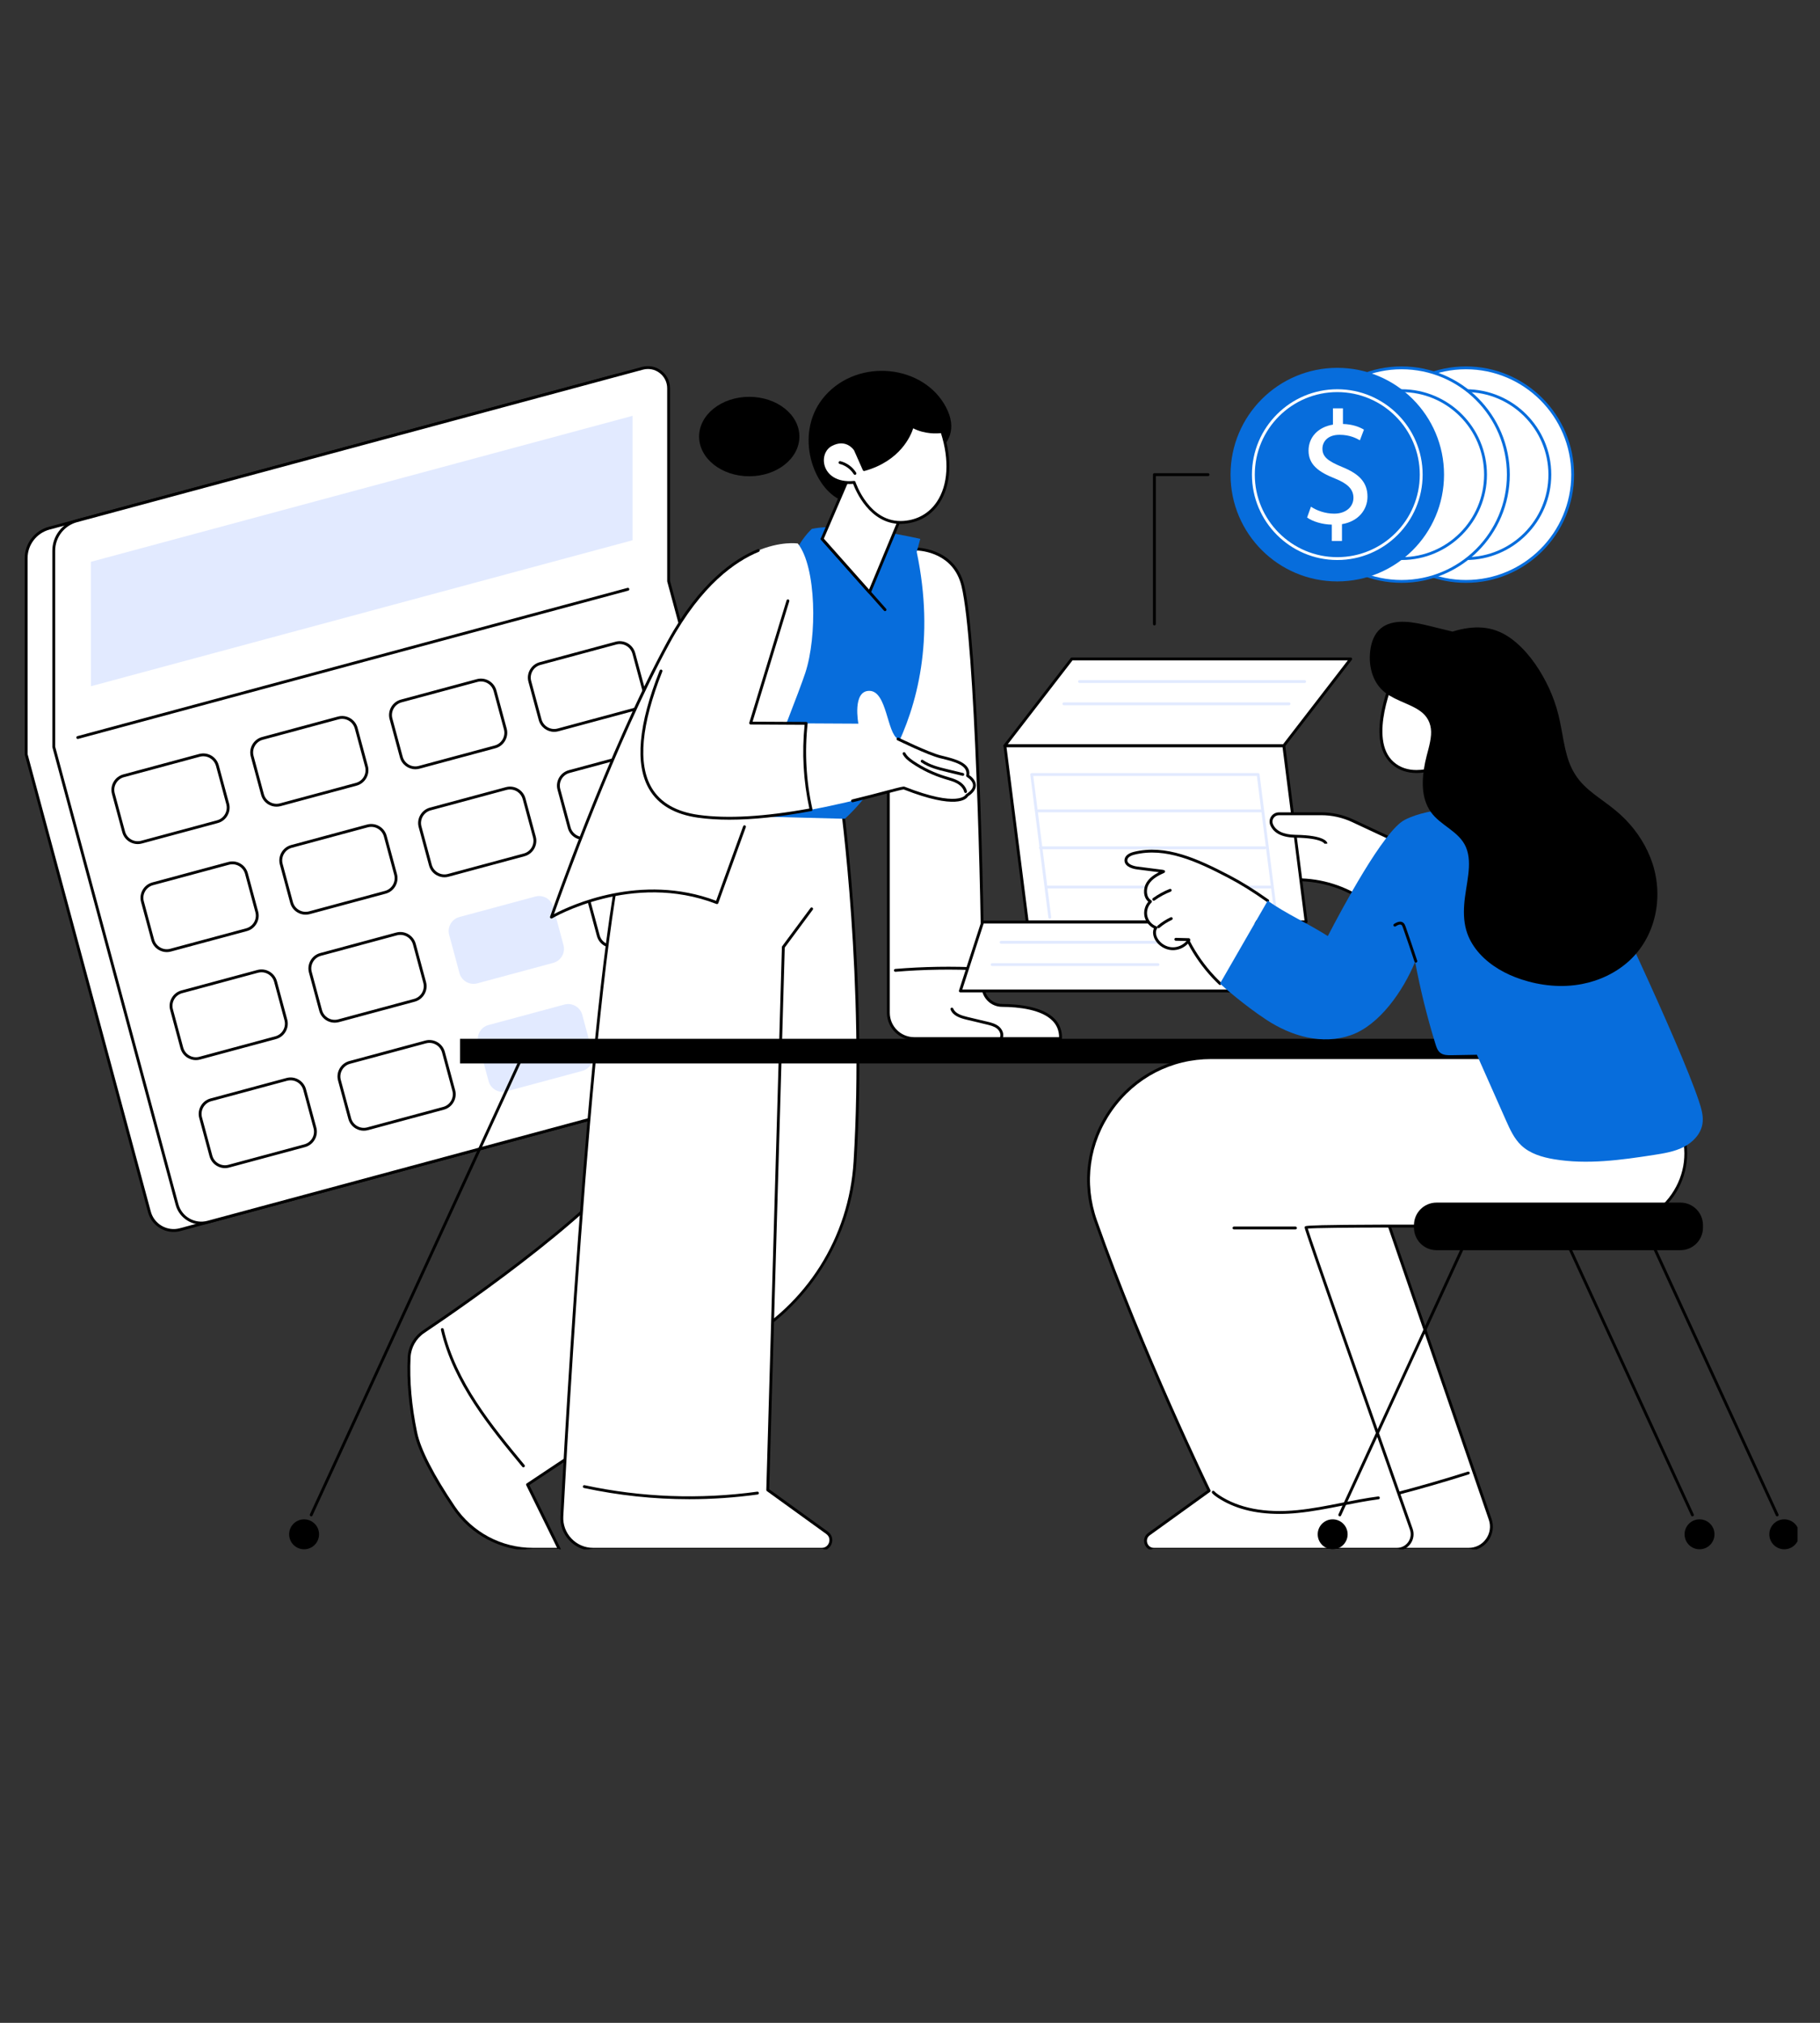 <svg xmlns="http://www.w3.org/2000/svg" xmlns:xlink="http://www.w3.org/1999/xlink" width="450" viewBox="0 0 337.5 375" height="500" preserveAspectRatio="xMidYMid meet"><rect x="0" y="0" width="337.5" height="375" fill="#333333" stroke="none"/><defs><clipPath id="9bcb10cf5d"><path d="M 4.578 69 L 142 69 L 142 229 L 4.578 229 Z M 4.578 69 " clip-rule="nonzero"></path></clipPath><clipPath id="36547fe5a4"><path d="M 4.578 69 L 143 69 L 143 229 L 4.578 229 Z M 4.578 69 " clip-rule="nonzero"></path></clipPath><clipPath id="c1627dc4d4"><path d="M 75 146 L 160 146 L 160 287.227 L 75 287.227 Z M 75 146 " clip-rule="nonzero"></path></clipPath><clipPath id="b1da4feb29"><path d="M 104 149 L 155 149 L 155 287.227 L 104 287.227 Z M 104 149 " clip-rule="nonzero"></path></clipPath><clipPath id="59c9dfc785"><path d="M 103 149 L 155 149 L 155 287.227 L 103 287.227 Z M 103 149 " clip-rule="nonzero"></path></clipPath><clipPath id="d199667573"><path d="M 312 281 L 318 281 L 318 287.227 L 312 287.227 Z M 312 281 " clip-rule="nonzero"></path></clipPath><clipPath id="76b012417f"><path d="M 53 281 L 60 281 L 60 287.227 L 53 287.227 Z M 53 281 " clip-rule="nonzero"></path></clipPath><clipPath id="4e010355a0"><path d="M 224 218 L 277 218 L 277 287.227 L 224 287.227 Z M 224 218 " clip-rule="nonzero"></path></clipPath><clipPath id="907cc8ffee"><path d="M 223 218 L 277 218 L 277 287.227 L 223 287.227 Z M 223 218 " clip-rule="nonzero"></path></clipPath><clipPath id="36eeae2162"><path d="M 201 196 L 313 196 L 313 287.227 L 201 287.227 Z M 201 196 " clip-rule="nonzero"></path></clipPath><clipPath id="9ca6d8ff27"><path d="M 201 195 L 313 195 L 313 287.227 L 201 287.227 Z M 201 195 " clip-rule="nonzero"></path></clipPath><clipPath id="7b833f634d"><path d="M 244 281 L 250 281 L 250 287.227 L 244 287.227 Z M 244 281 " clip-rule="nonzero"></path></clipPath><clipPath id="23dce0fbf5"><path d="M 328 281 L 333.34 281 L 333.34 287.227 L 328 287.227 Z M 328 281 " clip-rule="nonzero"></path></clipPath></defs><g clip-path="url(#9bcb10cf5d)"><path fill="#ffffff" d="M 138.434 199.66 L 33.418 227.953 C 30.934 228.621 28.375 227.148 27.703 224.664 L 4.855 139.836 L 4.848 103.48 C 4.848 100.879 6.594 98.602 9.105 97.922 L 114.031 69.652 C 116.469 68.996 118.867 70.832 118.867 73.359 L 118.875 109.117 L 141.723 193.945 C 142.395 196.43 140.922 198.988 138.434 199.66 " fill-opacity="1" fill-rule="nonzero"></path></g><g clip-path="url(#36547fe5a4)"><path fill="#000000" d="M 5.117 139.801 L 27.961 224.594 C 28.266 225.727 28.996 226.676 30.012 227.262 C 31.031 227.848 32.215 228.004 33.352 227.695 L 138.367 199.402 C 140.707 198.773 142.102 196.355 141.469 194.012 L 118.617 109.188 C 118.613 109.164 118.609 109.141 118.609 109.117 L 118.605 73.359 C 118.605 72.238 118.094 71.203 117.203 70.523 C 116.312 69.84 115.184 69.617 114.102 69.91 L 9.176 98.18 C 6.785 98.824 5.113 101.004 5.113 103.48 Z M 32.199 228.379 C 31.348 228.379 30.508 228.156 29.75 227.719 C 28.609 227.062 27.793 226.004 27.449 224.73 L 4.598 139.906 C 4.594 139.883 4.59 139.859 4.59 139.836 L 4.586 103.48 C 4.586 100.766 6.414 98.375 9.035 97.668 L 113.965 69.398 C 115.207 69.066 116.504 69.32 117.523 70.105 C 118.547 70.887 119.133 72.074 119.133 73.359 L 119.137 109.082 L 141.977 193.875 C 142.684 196.5 141.125 199.207 138.504 199.914 L 33.488 228.207 C 33.062 228.32 32.629 228.379 32.199 228.379 " fill-opacity="1" fill-rule="nonzero"></path></g><path fill="#ffffff" d="M 143.551 198.281 L 38.535 226.574 C 36.051 227.242 33.492 225.77 32.82 223.285 L 9.973 138.457 L 9.965 102.102 C 9.965 99.5 11.711 97.223 14.223 96.547 L 119.148 68.277 C 121.586 67.621 123.984 69.457 123.984 71.98 L 123.992 107.738 L 146.84 192.562 C 147.512 195.051 146.039 197.609 143.551 198.281 " fill-opacity="1" fill-rule="nonzero"></path><path fill="#000000" d="M 10.234 138.422 L 33.078 223.215 C 33.383 224.352 34.109 225.297 35.129 225.883 C 36.148 226.469 37.332 226.625 38.469 226.32 L 143.484 198.023 L 143.551 198.281 L 143.484 198.023 C 145.824 197.395 147.215 194.977 146.586 192.633 L 123.734 107.809 C 123.73 107.785 123.727 107.762 123.727 107.738 L 123.723 71.98 C 123.723 70.859 123.211 69.828 122.32 69.145 C 121.43 68.461 120.301 68.238 119.219 68.531 L 14.293 96.801 C 11.898 97.445 10.23 99.625 10.23 102.102 Z M 37.316 227 C 36.465 227 35.625 226.777 34.867 226.34 C 33.727 225.684 32.906 224.625 32.566 223.352 L 9.715 138.527 C 9.711 138.504 9.707 138.48 9.707 138.457 L 9.703 102.102 C 9.703 99.387 11.531 96.996 14.152 96.289 L 119.082 68.02 C 120.324 67.688 121.621 67.941 122.641 68.727 C 123.664 69.508 124.25 70.695 124.25 71.98 L 124.254 107.703 L 147.094 192.496 C 147.801 195.121 146.242 197.828 143.621 198.535 L 38.605 226.828 C 38.18 226.945 37.746 227 37.316 227 " fill-opacity="1" fill-rule="nonzero"></path><path fill="#e2eaff" d="M 16.852 104.152 L 16.855 127.219 L 117.293 100.156 L 117.293 77.09 L 16.852 104.152 " fill-opacity="1" fill-rule="nonzero"></path><path fill="#000000" d="M 14.422 136.988 C 14.305 136.988 14.195 136.91 14.164 136.793 C 14.129 136.652 14.211 136.508 14.352 136.469 L 116.367 108.984 C 116.508 108.945 116.656 109.027 116.691 109.168 C 116.73 109.309 116.648 109.453 116.508 109.492 L 14.488 136.98 C 14.465 136.984 14.441 136.988 14.422 136.988 " fill-opacity="1" fill-rule="nonzero"></path><path fill="#000000" d="M 37.703 140.199 C 37.492 140.199 37.281 140.227 37.07 140.281 L 22.996 144.074 C 22.367 144.242 21.844 144.648 21.52 145.211 C 21.191 145.777 21.109 146.434 21.277 147.062 L 23.184 154.145 C 23.355 154.773 23.758 155.301 24.324 155.625 C 24.887 155.949 25.543 156.035 26.172 155.867 L 40.246 152.074 C 41.543 151.723 42.312 150.383 41.965 149.086 L 40.055 142.004 C 39.762 140.918 38.777 140.199 37.703 140.199 Z M 25.535 156.48 C 25.02 156.48 24.516 156.344 24.059 156.082 C 23.371 155.688 22.879 155.047 22.676 154.281 L 20.766 147.199 C 20.559 146.434 20.664 145.633 21.059 144.949 C 21.453 144.262 22.094 143.77 22.859 143.562 L 36.93 139.773 C 38.512 139.348 40.141 140.285 40.566 141.863 L 42.477 148.949 C 42.898 150.527 41.961 152.16 40.383 152.582 L 26.309 156.375 C 26.055 156.445 25.793 156.48 25.535 156.48 " fill-opacity="1" fill-rule="nonzero"></path><path fill="#000000" d="M 63.445 133.262 C 63.234 133.262 63.023 133.289 62.812 133.348 L 48.738 137.141 C 47.441 137.488 46.672 138.828 47.02 140.125 L 48.93 147.211 C 49.098 147.84 49.5 148.363 50.066 148.688 C 50.629 149.012 51.285 149.098 51.914 148.93 L 65.988 145.137 C 67.285 144.789 68.055 143.449 67.707 142.152 L 65.797 135.066 C 65.504 133.98 64.52 133.262 63.445 133.262 Z M 51.277 149.543 C 50.762 149.543 50.258 149.41 49.801 149.148 C 49.113 148.75 48.625 148.113 48.418 147.348 L 46.508 140.262 C 46.082 138.684 47.023 137.055 48.602 136.629 L 62.672 132.836 C 64.254 132.41 65.883 133.352 66.309 134.93 L 68.219 142.012 C 68.641 143.594 67.703 145.223 66.125 145.648 L 52.051 149.441 C 51.797 149.508 51.535 149.543 51.277 149.543 " fill-opacity="1" fill-rule="nonzero"></path><path fill="#000000" d="M 91.801 138.457 Z M 89.188 126.328 C 88.977 126.328 88.766 126.355 88.555 126.414 L 74.48 130.203 C 73.184 130.555 72.414 131.891 72.762 133.191 L 74.672 140.273 C 75.02 141.574 76.359 142.344 77.656 141.992 L 91.73 138.203 C 93.027 137.852 93.797 136.512 93.449 135.215 L 91.539 128.129 C 91.246 127.043 90.262 126.328 89.188 126.328 Z M 77.023 142.605 C 75.715 142.605 74.516 141.734 74.16 140.41 L 72.25 133.328 C 71.824 131.75 72.766 130.117 74.344 129.691 L 88.418 125.902 C 89.996 125.477 91.625 126.414 92.051 127.992 L 93.961 135.078 C 94.383 136.656 93.445 138.289 91.867 138.715 L 77.793 142.504 C 77.539 142.574 77.277 142.605 77.023 142.605 " fill-opacity="1" fill-rule="nonzero"></path><path fill="#000000" d="M 114.93 119.391 C 114.719 119.391 114.508 119.418 114.297 119.477 L 100.223 123.266 C 98.926 123.617 98.152 124.957 98.504 126.254 L 100.414 133.34 C 100.762 134.637 102.102 135.41 103.402 135.059 L 117.473 131.266 C 118.77 130.918 119.543 129.578 119.191 128.281 L 117.281 121.195 C 116.988 120.109 116.004 119.391 114.93 119.391 Z M 102.766 135.672 C 101.457 135.672 100.258 134.801 99.902 133.477 L 97.992 126.391 C 97.566 124.812 98.508 123.184 100.086 122.758 L 114.156 118.965 C 115.738 118.539 117.367 119.477 117.793 121.059 L 119.703 128.141 C 120.125 129.723 119.188 131.352 117.609 131.777 L 103.535 135.57 C 103.281 135.637 103.02 135.672 102.766 135.672 " fill-opacity="1" fill-rule="nonzero"></path><path fill="#000000" d="M 45.707 172.352 L 45.711 172.352 Z M 43.102 160.223 C 42.887 160.223 42.672 160.25 42.461 160.309 L 28.391 164.098 C 27.762 164.266 27.238 164.672 26.91 165.234 C 26.586 165.801 26.5 166.457 26.672 167.086 L 28.578 174.168 C 28.75 174.797 29.152 175.324 29.719 175.648 C 30.281 175.973 30.938 176.059 31.566 175.887 L 45.641 172.098 C 46.266 171.926 46.793 171.523 47.117 170.961 C 47.441 170.395 47.527 169.738 47.359 169.109 L 45.449 162.023 C 45.281 161.395 44.875 160.871 44.312 160.547 C 43.938 160.332 43.52 160.223 43.102 160.223 Z M 30.926 176.504 C 30.414 176.504 29.91 176.367 29.453 176.105 C 28.766 175.711 28.273 175.07 28.07 174.309 L 26.16 167.223 C 25.953 166.457 26.059 165.656 26.453 164.973 C 26.848 164.285 27.488 163.793 28.254 163.586 L 42.324 159.797 C 43.09 159.59 43.891 159.691 44.574 160.09 C 45.262 160.484 45.754 161.121 45.961 161.887 L 47.867 168.973 C 48.074 169.738 47.973 170.535 47.574 171.223 C 47.18 171.91 46.543 172.402 45.777 172.609 L 31.703 176.398 C 31.445 176.469 31.188 176.504 30.926 176.504 " fill-opacity="1" fill-rule="nonzero"></path><path fill="#000000" d="M 68.844 153.285 C 68.629 153.285 68.414 153.312 68.203 153.371 L 54.133 157.16 C 53.504 157.332 52.98 157.734 52.656 158.301 C 52.328 158.863 52.242 159.52 52.414 160.148 L 54.32 167.234 C 54.492 167.863 54.895 168.387 55.461 168.711 C 56.023 169.035 56.68 169.121 57.309 168.953 L 71.383 165.16 C 72.68 164.812 73.449 163.473 73.102 162.176 L 71.191 155.09 C 71.023 154.461 70.617 153.938 70.055 153.613 C 69.68 153.395 69.266 153.285 68.844 153.285 Z M 56.672 169.566 C 56.156 169.566 55.652 169.434 55.195 169.168 C 54.508 168.773 54.016 168.137 53.812 167.371 L 51.902 160.285 C 51.695 159.523 51.801 158.723 52.195 158.035 C 52.59 157.348 53.23 156.859 53.996 156.652 L 68.066 152.859 C 68.832 152.652 69.633 152.758 70.316 153.152 C 71.004 153.547 71.496 154.188 71.703 154.953 L 73.613 162.035 C 74.035 163.617 73.098 165.246 71.52 165.672 L 57.445 169.465 C 57.191 169.531 56.93 169.566 56.672 169.566 " fill-opacity="1" fill-rule="nonzero"></path><path fill="#000000" d="M 94.582 146.352 C 94.371 146.352 94.16 146.379 93.945 146.434 L 79.875 150.227 C 79.246 150.395 78.723 150.801 78.395 151.363 C 78.07 151.93 77.984 152.586 78.156 153.215 L 80.062 160.297 C 80.234 160.926 80.637 161.453 81.203 161.777 C 81.766 162.102 82.422 162.188 83.051 162.02 L 97.121 158.227 C 98.422 157.879 99.191 156.535 98.844 155.238 L 96.934 148.156 C 96.641 147.07 95.656 146.352 94.582 146.352 Z M 82.41 162.633 C 81.898 162.633 81.395 162.496 80.938 162.234 C 80.25 161.84 79.758 161.199 79.555 160.434 L 77.645 153.352 C 77.438 152.586 77.543 151.785 77.938 151.102 C 78.332 150.414 78.973 149.922 79.738 149.715 L 93.809 145.926 C 95.387 145.5 97.02 146.438 97.445 148.016 L 99.355 155.102 C 99.777 156.68 98.84 158.312 97.262 158.734 L 83.188 162.527 C 82.934 162.598 82.672 162.633 82.41 162.633 " fill-opacity="1" fill-rule="nonzero"></path><path fill="#000000" d="M 120.324 139.414 C 120.113 139.414 119.902 139.441 119.688 139.5 L 105.617 143.293 C 104.32 143.641 103.547 144.98 103.898 146.277 L 105.805 153.363 C 105.977 153.992 106.379 154.516 106.945 154.84 C 107.508 155.168 108.164 155.25 108.793 155.082 L 122.867 151.289 C 124.164 150.941 124.934 149.602 124.586 148.305 L 122.676 141.219 C 122.383 140.133 121.398 139.414 120.324 139.414 Z M 108.156 155.695 C 107.641 155.695 107.137 155.562 106.68 155.301 C 105.992 154.902 105.5 154.266 105.297 153.5 L 103.387 146.414 C 102.961 144.836 103.902 143.207 105.48 142.781 L 119.551 138.988 C 121.133 138.562 122.762 139.504 123.188 141.082 L 125.098 148.164 C 125.52 149.746 124.582 151.375 123.004 151.801 L 108.93 155.594 C 108.676 155.66 108.414 155.695 108.156 155.695 " fill-opacity="1" fill-rule="nonzero"></path><path fill="#000000" d="M 51.102 192.375 L 51.105 192.375 Z M 48.496 180.246 C 48.281 180.246 48.066 180.273 47.855 180.328 L 33.785 184.121 C 33.156 184.289 32.629 184.695 32.305 185.258 C 31.98 185.824 31.895 186.48 32.066 187.109 L 33.973 194.191 C 34.145 194.82 34.547 195.348 35.109 195.672 C 35.676 195.996 36.332 196.082 36.961 195.914 L 51.031 192.121 C 51.66 191.953 52.188 191.547 52.512 190.984 C 52.836 190.418 52.922 189.762 52.75 189.133 L 50.844 182.051 C 50.676 181.422 50.27 180.895 49.707 180.57 C 49.332 180.355 48.914 180.246 48.496 180.246 Z M 36.32 196.527 C 35.809 196.527 35.305 196.391 34.848 196.129 C 34.16 195.734 33.668 195.094 33.461 194.328 L 31.555 187.246 C 31.348 186.48 31.453 185.68 31.848 184.996 C 32.242 184.309 32.883 183.816 33.648 183.609 L 47.719 179.82 C 48.484 179.613 49.285 179.719 49.969 180.113 C 50.656 180.508 51.148 181.148 51.355 181.91 L 53.262 188.996 C 53.469 189.762 53.363 190.559 52.969 191.246 C 52.574 191.934 51.934 192.426 51.172 192.629 L 37.098 196.422 C 36.84 196.492 36.582 196.527 36.32 196.527 " fill-opacity="1" fill-rule="nonzero"></path><path fill="#000000" d="M 74.238 173.309 C 74.023 173.309 73.809 173.336 73.598 173.395 L 59.527 177.188 C 58.898 177.355 58.371 177.758 58.047 178.324 C 57.723 178.887 57.637 179.543 57.809 180.172 L 59.715 187.258 C 59.887 187.887 60.289 188.41 60.852 188.734 C 61.418 189.059 62.074 189.145 62.703 188.977 L 76.777 185.184 C 77.402 185.016 77.93 184.609 78.254 184.047 C 78.578 183.484 78.664 182.828 78.496 182.199 L 76.586 175.113 C 76.418 174.484 76.012 173.961 75.449 173.633 C 75.074 173.418 74.656 173.309 74.238 173.309 Z M 62.062 189.59 C 61.551 189.59 61.047 189.457 60.59 189.195 C 59.902 188.801 59.41 188.16 59.203 187.395 L 57.297 180.309 C 57.09 179.543 57.195 178.746 57.59 178.059 C 57.984 177.371 58.625 176.879 59.391 176.676 L 73.461 172.883 C 74.227 172.676 75.027 172.781 75.711 173.176 C 76.398 173.574 76.891 174.211 77.098 174.977 L 79.004 182.059 C 79.211 182.824 79.105 183.625 78.711 184.312 C 78.316 184.996 77.676 185.488 76.914 185.695 L 62.84 189.488 C 62.582 189.555 62.324 189.59 62.062 189.59 " fill-opacity="1" fill-rule="nonzero"></path><path fill="#e2eaff" d="M 102.586 178.504 L 88.512 182.297 C 87.074 182.684 85.59 181.832 85.203 180.391 L 83.293 173.305 C 82.906 171.863 83.758 170.383 85.199 169.996 L 99.273 166.203 C 100.715 165.816 102.195 166.668 102.582 168.109 L 104.492 175.195 C 104.879 176.633 104.027 178.117 102.586 178.504 " fill-opacity="1" fill-rule="nonzero"></path><path fill="#000000" d="M 125.723 159.438 C 125.508 159.438 125.293 159.465 125.082 159.523 L 111.012 163.312 C 110.383 163.484 109.855 163.887 109.531 164.453 C 109.207 165.016 109.121 165.672 109.293 166.301 L 111.199 173.387 C 111.371 174.016 111.773 174.539 112.336 174.863 C 112.902 175.188 113.559 175.273 114.188 175.105 L 128.262 171.312 C 129.559 170.965 130.328 169.625 129.98 168.324 L 128.07 161.242 C 127.902 160.613 127.496 160.09 126.934 159.766 C 126.559 159.547 126.141 159.438 125.723 159.438 Z M 113.547 175.719 C 113.035 175.719 112.531 175.586 112.074 175.32 C 111.387 174.926 110.895 174.289 110.691 173.523 L 108.781 166.438 C 108.574 165.676 108.68 164.875 109.074 164.188 C 109.469 163.504 110.109 163.012 110.875 162.805 L 124.945 159.012 C 125.711 158.809 126.512 158.91 127.195 159.305 C 127.883 159.699 128.375 160.34 128.582 161.105 L 130.488 168.188 C 130.914 169.77 129.977 171.398 128.398 171.824 L 114.324 175.617 C 114.066 175.684 113.809 175.719 113.547 175.719 " fill-opacity="1" fill-rule="nonzero"></path><path fill="#000000" d="M 56.496 212.398 L 56.5 212.398 Z M 53.887 200.27 C 53.676 200.27 53.461 200.297 53.25 200.352 L 39.176 204.145 C 37.879 204.492 37.109 205.836 37.457 207.133 L 39.367 214.215 C 39.535 214.844 39.941 215.371 40.504 215.695 C 41.07 216.02 41.727 216.105 42.355 215.934 L 56.426 212.145 C 57.055 211.973 57.582 211.57 57.906 211.008 C 58.23 210.441 58.316 209.785 58.145 209.156 L 56.238 202.07 C 56.066 201.441 55.664 200.918 55.102 200.594 C 54.727 200.379 54.309 200.27 53.887 200.27 Z M 41.715 216.551 C 41.203 216.551 40.695 216.414 40.242 216.152 C 39.555 215.758 39.062 215.117 38.855 214.355 L 36.949 207.27 C 36.523 205.691 37.461 204.059 39.039 203.633 L 53.113 199.844 C 53.879 199.637 54.676 199.742 55.363 200.137 C 56.051 200.531 56.543 201.168 56.746 201.934 L 58.656 209.02 C 58.863 209.785 58.758 210.582 58.363 211.27 C 57.969 211.957 57.328 212.449 56.562 212.656 L 42.492 216.445 C 42.234 216.516 41.973 216.551 41.715 216.551 " fill-opacity="1" fill-rule="nonzero"></path><path fill="#000000" d="M 79.629 193.332 C 79.418 193.332 79.203 193.359 78.992 193.418 L 64.922 197.207 C 64.293 197.379 63.766 197.781 63.441 198.348 C 63.117 198.91 63.031 199.566 63.199 200.195 L 65.109 207.281 C 65.277 207.91 65.684 208.434 66.246 208.758 C 66.812 209.082 67.469 209.168 68.098 209 L 82.168 205.207 C 82.797 205.039 83.324 204.637 83.648 204.07 C 83.973 203.508 84.059 202.848 83.887 202.223 L 81.98 195.137 C 81.812 194.508 81.406 193.984 80.844 193.66 C 80.469 193.441 80.051 193.332 79.629 193.332 Z M 67.457 209.613 C 66.945 209.613 66.441 209.48 65.984 209.219 C 65.297 208.82 64.805 208.184 64.598 207.418 L 62.691 200.332 C 62.484 199.57 62.59 198.77 62.984 198.082 C 63.379 197.395 64.02 196.906 64.781 196.699 L 78.855 192.906 C 79.621 192.703 80.418 192.805 81.105 193.199 C 81.793 193.594 82.285 194.234 82.492 195 L 84.398 202.086 C 84.605 202.848 84.5 203.648 84.105 204.336 C 83.711 205.023 83.07 205.512 82.305 205.719 L 68.234 209.512 C 67.977 209.578 67.715 209.613 67.457 209.613 " fill-opacity="1" fill-rule="nonzero"></path><path fill="#e2eaff" d="M 107.98 198.527 L 93.906 202.32 C 92.469 202.707 90.984 201.855 90.598 200.414 L 88.688 193.328 C 88.301 191.891 89.152 190.406 90.594 190.02 L 104.668 186.227 C 106.109 185.84 107.59 186.691 107.977 188.133 L 109.887 195.215 C 110.273 196.656 109.422 198.141 107.98 198.527 " fill-opacity="1" fill-rule="nonzero"></path><path fill="#000000" d="M 131.113 179.461 C 130.902 179.461 130.688 179.488 130.477 179.547 L 116.402 183.34 C 115.777 183.508 115.25 183.91 114.926 184.477 C 114.602 185.039 114.516 185.695 114.688 186.324 L 116.594 193.41 C 116.762 194.039 117.168 194.562 117.73 194.887 C 118.297 195.211 118.953 195.297 119.582 195.129 L 133.652 191.336 C 134.281 191.168 134.809 190.762 135.133 190.199 C 135.457 189.637 135.543 188.98 135.371 188.352 L 133.465 181.266 C 133.297 180.637 132.891 180.113 132.328 179.789 C 131.953 179.57 131.535 179.461 131.113 179.461 Z M 118.941 195.742 C 118.43 195.742 117.922 195.609 117.469 195.348 C 116.781 194.953 116.289 194.312 116.086 193.547 L 114.176 186.461 C 113.969 185.699 114.074 184.898 114.469 184.211 C 114.863 183.523 115.504 183.031 116.266 182.828 L 130.34 179.035 C 131.105 178.828 131.906 178.934 132.59 179.328 C 133.277 179.723 133.77 180.363 133.977 181.129 L 135.883 188.211 C 136.09 188.977 135.984 189.777 135.59 190.465 C 135.195 191.148 134.555 191.641 133.789 191.848 L 119.719 195.641 C 119.461 195.707 119.203 195.742 118.941 195.742 " fill-opacity="1" fill-rule="nonzero"></path><g clip-path="url(#c1627dc4d4)"><path fill="#ffffff" d="M 155.777 146.477 C 155.777 146.477 160.699 180.199 158.551 215.363 C 157.691 229.426 149.723 242.082 137.391 248.898 L 97.824 275.219 L 103.727 287.211 L 98.82 287.211 C 92.945 287.211 87.441 284.297 84.152 279.422 C 81.141 274.957 77.895 269.48 77.094 265.602 C 76.176 261.18 75.637 256.41 75.867 251.629 C 75.961 249.711 76.961 247.953 78.555 246.883 C 86.746 241.383 113.285 223 119.703 211.512 C 127.32 197.879 129.289 151.078 129.289 151.078 L 155.777 146.477 " fill-opacity="1" fill-rule="nonzero"></path><path fill="#000000" d="M 129.543 151.301 C 129.383 154.754 127.23 198.582 119.934 211.641 C 113.48 223.188 86.742 241.703 78.699 247.102 C 77.18 248.121 76.219 249.82 76.133 251.641 C 75.922 255.953 76.332 260.633 77.352 265.547 C 78 268.68 80.426 273.426 84.371 279.273 C 87.613 284.078 93.012 286.945 98.82 286.945 L 103.301 286.945 L 97.586 275.336 C 97.527 275.215 97.566 275.074 97.68 275 L 137.246 248.68 C 149.57 241.863 157.43 229.41 158.289 215.348 C 160.309 182.254 156.008 150.047 155.555 146.781 Z M 103.727 287.473 L 98.82 287.473 C 92.836 287.473 87.273 284.52 83.934 279.57 C 79.895 273.582 77.504 268.898 76.832 265.656 C 75.805 260.695 75.395 255.973 75.602 251.617 C 75.699 249.629 76.746 247.777 78.406 246.66 C 86.422 241.281 113.078 222.828 119.473 211.383 C 126.973 197.961 129.004 151.531 129.023 151.066 C 129.027 150.941 129.121 150.836 129.242 150.816 L 155.734 146.215 C 155.805 146.203 155.875 146.219 155.934 146.262 C 155.992 146.305 156.027 146.367 156.039 146.438 C 156.09 146.773 160.941 180.59 158.816 215.379 C 158.391 222.328 156.207 229.109 152.496 234.988 C 148.785 240.875 143.605 245.766 137.52 249.129 L 98.164 275.312 L 103.965 287.094 C 104.004 287.176 103.996 287.273 103.949 287.348 C 103.902 287.426 103.816 287.473 103.727 287.473 " fill-opacity="1" fill-rule="nonzero"></path></g><path fill="#000000" d="M 97.062 272.016 C 96.984 272.016 96.91 271.984 96.855 271.922 C 90.855 264.664 84.051 256.438 81.766 246.531 C 81.73 246.387 81.82 246.246 81.961 246.215 C 82.105 246.18 82.246 246.27 82.277 246.41 C 84.539 256.199 91.301 264.371 97.266 271.586 C 97.359 271.699 97.34 271.863 97.23 271.957 C 97.18 271.996 97.121 272.016 97.062 272.016 " fill-opacity="1" fill-rule="nonzero"></path><g clip-path="url(#b1da4feb29)"><path fill="#ffffff" d="M 118.191 149.328 C 111.156 159.348 105.559 255.688 104.195 281.094 C 104.016 284.418 106.664 287.211 109.992 287.211 L 152.383 287.211 C 154.02 287.211 154.695 285.113 153.371 284.156 L 142.367 276.215 L 145.262 170.234 L 153.277 159.406 L 152.348 149.211 L 118.191 149.328 " fill-opacity="1" fill-rule="nonzero"></path></g><g clip-path="url(#59c9dfc785)"><path fill="#000000" d="M 152.383 287.473 L 109.992 287.473 C 108.309 287.473 106.742 286.801 105.586 285.578 C 104.426 284.355 103.84 282.758 103.93 281.078 C 105.453 252.656 110.973 159.148 117.977 149.176 C 118.059 149.059 118.227 149.027 118.344 149.113 C 118.465 149.195 118.492 149.363 118.41 149.48 C 111.488 159.336 105.98 252.723 104.457 281.109 C 104.375 282.641 104.914 284.102 105.969 285.215 C 107.027 286.332 108.453 286.945 109.992 286.945 L 152.383 286.945 C 153.148 286.945 153.582 286.438 153.734 285.961 C 153.891 285.484 153.836 284.816 153.215 284.371 L 142.215 276.43 C 142.145 276.379 142.102 276.297 142.105 276.207 L 144.996 175.566 C 144.996 175.512 145.016 175.461 145.047 175.414 L 150.297 168.332 C 150.383 168.215 150.547 168.188 150.664 168.277 C 150.781 168.363 150.809 168.527 150.719 168.645 L 145.523 175.664 L 142.637 276.082 L 153.523 283.941 C 154.223 284.445 154.504 285.301 154.238 286.121 C 153.973 286.941 153.246 287.473 152.383 287.473 " fill-opacity="1" fill-rule="nonzero"></path></g><path fill="#000000" d="M 127.805 277.926 C 121.262 277.926 114.738 277.23 108.293 275.848 C 108.152 275.816 108.059 275.676 108.09 275.535 C 108.121 275.391 108.262 275.301 108.402 275.332 C 118.961 277.598 129.734 278 140.43 276.531 C 140.574 276.508 140.707 276.609 140.727 276.754 C 140.746 276.902 140.645 277.035 140.5 277.055 C 136.277 277.633 132.035 277.926 127.805 277.926 " fill-opacity="1" fill-rule="nonzero"></path><path fill="#ffffff" d="M 169.562 101.773 C 169.562 101.773 176.812 101.508 178.543 108.547 C 181.148 119.141 182.203 168.41 182.289 182.875 C 182.301 184.805 183.859 186.375 185.789 186.387 C 190.105 186.418 196.867 187.297 196.66 192.535 L 169.527 192.535 C 166.883 192.535 164.738 190.391 164.738 187.746 L 164.738 136.57 L 169.562 101.773 " fill-opacity="1" fill-rule="nonzero"></path><path fill="#000000" d="M 165 136.59 L 165 187.746 C 165 190.242 167.031 192.273 169.527 192.273 L 196.402 192.273 C 196.395 191.098 195.996 190.09 195.223 189.281 C 193.188 187.148 188.969 186.672 185.789 186.652 C 183.727 186.637 182.039 184.945 182.027 182.875 C 181.934 167.352 180.828 118.938 178.289 108.609 C 176.793 102.539 171 102.07 169.793 102.039 Z M 196.66 192.801 L 169.527 192.801 C 166.742 192.801 164.473 190.531 164.473 187.746 L 164.473 136.57 C 164.473 136.559 164.473 136.547 164.477 136.535 L 169.301 101.738 C 169.32 101.609 169.426 101.516 169.555 101.512 C 169.633 101.508 177.039 101.32 178.801 108.484 C 181.352 118.855 182.461 167.332 182.555 182.871 C 182.566 184.652 184.02 186.109 185.793 186.121 C 189.074 186.145 193.441 186.648 195.605 188.914 C 196.535 189.891 196.98 191.109 196.926 192.547 C 196.918 192.688 196.801 192.801 196.66 192.801 " fill-opacity="1" fill-rule="nonzero"></path><path fill="#000000" d="M 185.668 192.699 C 185.633 192.699 185.594 192.691 185.559 192.676 C 185.426 192.613 185.367 192.457 185.43 192.324 C 185.691 191.754 185.344 191.055 184.883 190.684 C 184.34 190.25 183.602 190.074 182.949 189.918 L 179.258 189.035 C 177.977 188.73 176.727 188.293 176.273 187.164 C 176.215 187.027 176.281 186.875 176.418 186.82 C 176.551 186.766 176.707 186.828 176.762 186.965 C 177.129 187.871 178.234 188.25 179.379 188.523 L 183.07 189.402 C 183.777 189.574 184.578 189.762 185.211 190.27 C 185.844 190.777 186.289 191.723 185.91 192.547 C 185.867 192.645 185.77 192.699 185.668 192.699 " fill-opacity="1" fill-rule="nonzero"></path><path fill="#000000" d="M 166.039 180.156 C 165.902 180.156 165.789 180.051 165.777 179.91 C 165.766 179.766 165.871 179.637 166.02 179.625 C 171.273 179.188 176.609 179.102 181.875 179.375 C 182.023 179.383 182.133 179.508 182.125 179.652 C 182.121 179.797 181.992 179.91 181.848 179.902 C 176.605 179.633 171.293 179.715 166.062 180.152 C 166.055 180.156 166.047 180.156 166.039 180.156 " fill-opacity="1" fill-rule="nonzero"></path><path fill="#076ddc" d="M 128.238 151.035 L 156.652 151.789 C 156.652 151.789 176.82 134.797 169.996 102.32 L 170.656 99.902 C 170.656 99.902 156.777 96.66 150.543 98.051 C 150.543 98.051 148.203 100.176 147.418 102.879 C 146.633 105.586 128.238 151.035 128.238 151.035 " fill-opacity="1" fill-rule="nonzero"></path><path fill="#000000" d="M 164.121 113.293 C 164.047 113.293 163.973 113.266 163.922 113.203 L 152.266 100.078 C 152.168 99.969 152.18 99.801 152.289 99.703 C 152.398 99.605 152.562 99.617 152.66 99.727 L 164.316 112.855 C 164.414 112.965 164.406 113.129 164.297 113.227 C 164.246 113.273 164.184 113.293 164.121 113.293 " fill-opacity="1" fill-rule="nonzero"></path><path fill="#ffffff" d="M 132.609 167.336 C 132.609 167.336 147.117 131.441 149.332 124.746 C 151.547 118.051 151.406 105.117 147.949 100.758 C 147.949 100.758 135.133 98.633 123.996 119.02 C 112.859 139.402 102.258 170.02 102.258 170.02 C 102.258 170.02 116.664 161.16 132.609 167.336 " fill-opacity="1" fill-rule="nonzero"></path><path fill="#ffffff" d="M 140.621 102.043 C 135.969 103.953 129.758 108.473 123.996 119.02 C 112.859 139.402 102.258 170.02 102.258 170.02 C 102.258 170.02 117.008 161.16 132.957 167.336 C 132.957 167.336 133.961 164.496 138.059 153.262 L 140.621 102.043 " fill-opacity="1" fill-rule="nonzero"></path><path fill="#000000" d="M 102.258 170.281 C 102.195 170.281 102.137 170.262 102.09 170.223 C 102.004 170.152 101.969 170.035 102.008 169.93 C 102.113 169.625 112.746 139.062 123.766 118.891 C 129.711 108.004 136.16 103.586 140.52 101.801 C 140.656 101.742 140.809 101.809 140.863 101.941 C 140.922 102.078 140.855 102.234 140.723 102.289 C 136.438 104.043 130.102 108.395 124.23 119.145 C 114.125 137.641 104.34 164.906 102.734 169.453 C 105.688 167.895 118.832 161.719 132.797 166.992 C 133.121 166.078 134.402 162.512 137.809 153.172 C 137.859 153.031 138.012 152.961 138.148 153.012 C 138.285 153.062 138.355 153.215 138.305 153.352 C 134.258 164.453 133.215 167.395 133.203 167.426 C 133.18 167.492 133.129 167.547 133.066 167.578 C 133 167.609 132.926 167.609 132.859 167.582 C 117.223 161.527 102.539 170.156 102.391 170.242 C 102.352 170.27 102.305 170.281 102.258 170.281 " fill-opacity="1" fill-rule="nonzero"></path><path fill="#ffffff" d="M 122.574 124.391 C 126.145 115.387 146.109 111.383 146.109 111.383 L 139.199 134.047 L 149.5 134.105 C 148.926 139.438 149.234 144.863 150.402 150.102 C 143.613 151.359 135.926 152.215 129.527 151.332 C 114.418 149.254 119.008 133.395 122.574 124.391 " fill-opacity="1" fill-rule="nonzero"></path><path fill="#ffffff" d="M 149.5 134.105 L 159.176 134.156 C 159.176 134.156 158 128.008 161.246 128.074 C 164.492 128.141 164.461 135.91 166.523 136.996 C 166.523 136.996 172.07 139.711 174.359 140.293 C 176.645 140.871 179.953 141.523 179.438 143.812 C 179.438 143.812 182.367 145.496 179.305 147.445 C 179.305 147.445 178.145 150.215 167.656 146.094 C 167.242 145.93 159.652 148.391 150.402 150.102 C 149.234 144.863 148.926 139.438 149.5 134.105 " fill-opacity="1" fill-rule="nonzero"></path><path fill="#000000" d="M 158.094 148.723 C 157.977 148.723 157.867 148.641 157.836 148.52 C 157.805 148.379 157.891 148.234 158.031 148.203 C 160.543 147.602 162.738 147.02 164.344 146.594 C 167.035 145.883 167.531 145.762 167.75 145.848 C 177.738 149.77 179.055 147.363 179.066 147.34 C 179.086 147.293 179.121 147.25 179.164 147.223 C 180.023 146.676 180.449 146.117 180.438 145.566 C 180.418 144.688 179.32 144.051 179.305 144.043 C 179.207 143.984 179.156 143.867 179.18 143.754 C 179.605 141.863 176.914 141.195 174.75 140.66 L 174.293 140.547 C 172.004 139.969 166.633 137.344 166.406 137.234 C 166.273 137.168 166.219 137.012 166.285 136.879 C 166.348 136.75 166.508 136.695 166.637 136.758 C 166.691 136.785 172.188 139.469 174.422 140.035 L 174.875 140.148 C 177.078 140.695 180.074 141.438 179.73 143.688 C 180.094 143.934 180.941 144.613 180.965 145.555 C 180.984 146.289 180.492 146.988 179.508 147.633 C 179.207 148.152 177.344 150.18 167.586 146.352 C 167.328 146.352 166.004 146.703 164.477 147.105 C 162.871 147.531 160.672 148.113 158.156 148.715 C 158.137 148.723 158.113 148.723 158.094 148.723 " fill-opacity="1" fill-rule="nonzero"></path><path fill="#000000" d="M 179.055 147.008 C 178.938 147.008 178.828 146.926 178.797 146.805 C 178.652 146.188 178.152 145.609 177.43 145.211 C 176.875 144.906 176.242 144.723 175.629 144.543 C 175.5 144.504 175.371 144.465 175.242 144.426 C 173.086 143.773 171.039 142.805 169.168 141.547 C 168.488 141.09 167.805 140.566 167.414 139.828 C 167.348 139.695 167.395 139.539 167.523 139.469 C 167.652 139.402 167.812 139.449 167.883 139.578 C 168.219 140.219 168.84 140.691 169.461 141.109 C 171.293 142.336 173.289 143.281 175.395 143.922 C 175.523 143.961 175.652 143.996 175.777 144.035 C 176.418 144.223 177.078 144.418 177.684 144.746 C 178.184 145.023 179.066 145.641 179.312 146.68 C 179.348 146.824 179.258 146.965 179.117 147 C 179.098 147.004 179.074 147.008 179.055 147.008 " fill-opacity="1" fill-rule="nonzero"></path><path fill="#000000" d="M 178.543 143.828 C 178.523 143.828 178.504 143.828 178.48 143.82 L 175.582 143.117 C 174.035 142.742 172.277 142.316 170.852 141.328 C 170.734 141.246 170.703 141.082 170.785 140.961 C 170.867 140.844 171.031 140.812 171.152 140.895 C 172.496 141.828 174.129 142.223 175.707 142.605 L 178.605 143.309 C 178.746 143.34 178.836 143.484 178.801 143.629 C 178.77 143.746 178.664 143.828 178.543 143.828 " fill-opacity="1" fill-rule="nonzero"></path><path fill="#000000" d="M 135.246 151.957 C 133.164 151.957 131.246 151.836 129.492 151.594 C 125.148 150.996 122.082 149.211 120.375 146.289 C 117.703 141.711 118.359 134.309 122.332 124.293 C 122.383 124.156 122.539 124.09 122.672 124.145 C 122.809 124.199 122.875 124.352 122.82 124.488 C 118.914 134.344 118.246 141.59 120.832 146.023 C 122.453 148.797 125.391 150.496 129.566 151.07 C 134.891 151.805 141.793 151.406 150.086 149.891 C 148.973 144.777 148.68 139.555 149.207 134.367 L 139.199 134.309 C 139.117 134.309 139.035 134.27 138.988 134.203 C 138.938 134.137 138.922 134.051 138.949 133.969 L 145.859 111.309 C 145.898 111.168 146.047 111.09 146.188 111.133 C 146.328 111.172 146.406 111.32 146.363 111.461 L 139.559 133.785 L 149.504 133.84 C 149.578 133.84 149.648 133.871 149.699 133.926 C 149.75 133.984 149.773 134.059 149.766 134.133 C 149.191 139.449 149.492 144.805 150.66 150.043 C 150.676 150.113 150.664 150.188 150.621 150.246 C 150.582 150.309 150.52 150.348 150.449 150.359 C 144.711 151.422 139.621 151.957 135.246 151.957 " fill-opacity="1" fill-rule="nonzero"></path><path fill="#000000" d="M 155.516 92.512 C 150.406 89.781 147.305 79.797 153.016 73.344 C 159.25 66.305 171.305 67.605 175.441 75.516 C 179.582 83.43 169.082 86.191 169.082 86.191 C 169.082 86.191 164.855 97.496 155.516 92.512 " fill-opacity="1" fill-rule="nonzero"></path><path fill="#000000" d="M 148.238 80.93 C 148.238 84.996 144.074 88.293 138.938 88.293 C 133.805 88.293 129.641 84.996 129.641 80.93 C 129.641 76.863 133.805 73.566 138.938 73.566 C 144.074 73.566 148.238 76.863 148.238 80.93 " fill-opacity="1" fill-rule="nonzero"></path><path fill="#ffffff" d="M 158.18 86.617 L 152.461 99.902 L 161.242 109.789 L 168.039 93.43 L 158.18 86.617 " fill-opacity="1" fill-rule="nonzero"></path><path fill="#000000" d="M 152.773 99.852 L 161.16 109.297 L 167.715 93.523 L 158.293 87.02 Z M 161.242 110.055 C 161.168 110.055 161.094 110.023 161.043 109.965 L 152.266 100.078 C 152.199 100 152.18 99.891 152.219 99.797 L 157.938 86.516 C 157.969 86.441 158.031 86.387 158.105 86.363 C 158.184 86.344 158.266 86.355 158.328 86.402 L 168.191 93.211 C 168.293 93.281 168.332 93.414 168.285 93.531 L 161.488 109.891 C 161.449 109.977 161.375 110.035 161.285 110.051 C 161.27 110.051 161.258 110.055 161.242 110.055 " fill-opacity="1" fill-rule="nonzero"></path><path fill="#ffffff" d="M 160.246 87.055 L 158.609 83.359 C 158.609 83.359 157.047 80.883 154.117 82.453 C 151.191 84.023 152.082 90.039 158.387 89.422 C 158.387 89.422 160.941 97.348 167.594 96.832 C 174.25 96.316 177.699 89.23 174.672 80 C 174.672 80 171.805 80.5 169.18 79.02 C 169.18 79.02 167.906 84.93 160.246 87.055 " fill-opacity="1" fill-rule="nonzero"></path><path fill="#000000" d="M 158.387 89.156 C 158.5 89.156 158.602 89.23 158.637 89.34 C 158.66 89.418 161.207 97.062 167.574 96.57 C 170.191 96.367 172.324 95.133 173.742 93.004 C 175.809 89.91 176.078 85.285 174.488 80.293 C 173.773 80.379 171.531 80.52 169.344 79.406 C 168.93 80.707 166.988 85.457 160.316 87.309 C 160.191 87.344 160.059 87.281 160.004 87.16 L 158.375 83.484 C 158.234 83.277 156.828 81.301 154.242 82.688 C 153.031 83.336 152.484 84.887 152.934 86.375 C 153.406 87.93 155.082 89.48 158.359 89.16 C 158.367 89.156 158.379 89.156 158.387 89.156 Z M 166.984 97.121 C 161.246 97.121 158.652 90.906 158.203 89.703 C 154.742 89.969 152.953 88.25 152.43 86.527 C 151.902 84.801 152.562 82.988 153.992 82.223 C 157.102 80.555 158.816 83.191 158.832 83.219 C 158.84 83.227 158.844 83.242 158.852 83.254 L 160.395 86.734 C 167.605 84.633 168.906 79.02 168.918 78.961 C 168.938 78.879 168.992 78.812 169.07 78.777 C 169.145 78.742 169.234 78.746 169.309 78.789 C 171.816 80.203 174.598 79.746 174.625 79.742 C 174.754 79.719 174.883 79.797 174.922 79.922 C 176.637 85.145 176.367 90.023 174.184 93.301 C 172.672 95.566 170.398 96.879 167.613 97.094 C 167.398 97.113 167.188 97.121 166.984 97.121 " fill-opacity="1" fill-rule="nonzero"></path><path fill="#000000" d="M 158.539 88.027 C 158.453 88.027 158.367 87.984 158.316 87.902 C 157.734 86.969 156.785 86.277 155.715 86.008 C 155.57 85.973 155.484 85.828 155.52 85.688 C 155.555 85.547 155.699 85.461 155.844 85.496 C 157.043 85.797 158.109 86.574 158.766 87.625 C 158.844 87.746 158.805 87.91 158.68 87.988 C 158.637 88.016 158.59 88.027 158.539 88.027 " fill-opacity="1" fill-rule="nonzero"></path><path fill="#000000" d="M 285.996 197.145 L 85.305 197.145 L 85.305 192.578 L 285.996 192.578 L 285.996 197.145 " fill-opacity="1" fill-rule="nonzero"></path><path fill="#000000" d="M 313.844 281.109 C 313.742 281.109 313.645 281.051 313.602 280.953 L 274.387 195.742 C 274.324 195.609 274.383 195.453 274.516 195.391 C 274.648 195.328 274.805 195.387 274.867 195.52 L 314.082 280.73 C 314.145 280.863 314.086 281.023 313.953 281.082 C 313.918 281.098 313.879 281.109 313.844 281.109 " fill-opacity="1" fill-rule="nonzero"></path><g clip-path="url(#d199667573)"><path fill="#000000" d="M 312.387 284.434 C 312.387 285.969 313.629 287.211 315.16 287.211 C 316.691 287.211 317.934 285.969 317.934 284.434 C 317.934 282.902 316.691 281.66 315.16 281.66 C 313.629 281.66 312.387 282.902 312.387 284.434 " fill-opacity="1" fill-rule="nonzero"></path></g><path fill="#000000" d="M 57.711 281.109 C 57.672 281.109 57.637 281.098 57.602 281.082 C 57.469 281.023 57.41 280.863 57.469 280.73 L 96.688 195.52 C 96.746 195.387 96.902 195.328 97.039 195.391 C 97.168 195.453 97.23 195.609 97.168 195.742 L 57.949 280.953 C 57.906 281.051 57.812 281.109 57.711 281.109 " fill-opacity="1" fill-rule="nonzero"></path><g clip-path="url(#76b012417f)"><path fill="#000000" d="M 59.164 284.434 C 59.164 285.969 57.922 287.211 56.391 287.211 C 54.859 287.211 53.617 285.969 53.617 284.434 C 53.617 282.902 54.859 281.66 56.391 281.66 C 57.922 281.66 59.164 282.902 59.164 284.434 " fill-opacity="1" fill-rule="nonzero"></path></g><g clip-path="url(#4e010355a0)"><path fill="#ffffff" d="M 254.684 218.746 L 276.332 281.641 C 277.273 284.367 275.246 287.211 272.359 287.211 L 245.191 287.211 L 224.219 222.699 L 254.684 218.746 " fill-opacity="1" fill-rule="nonzero"></path></g><g clip-path="url(#907cc8ffee)"><path fill="#000000" d="M 245.383 286.945 L 272.359 286.945 C 273.648 286.945 274.816 286.344 275.566 285.293 C 276.312 284.246 276.504 282.945 276.082 281.727 L 254.508 219.035 L 224.57 222.918 Z M 272.359 287.473 L 245.191 287.473 C 245.074 287.473 244.973 287.398 244.938 287.293 L 223.969 222.777 C 223.941 222.703 223.953 222.621 223.996 222.555 C 224.039 222.488 224.105 222.445 224.184 222.438 L 254.652 218.484 C 254.777 218.469 254.895 218.539 254.938 218.66 L 276.582 281.555 C 277.059 282.934 276.844 284.41 275.996 285.602 C 275.148 286.789 273.824 287.473 272.359 287.473 " fill-opacity="1" fill-rule="nonzero"></path></g><path fill="#000000" d="M 250.156 278.656 C 249.512 278.656 248.871 278.621 248.227 278.551 C 248.082 278.531 247.977 278.402 247.996 278.258 C 248.012 278.113 248.141 278.008 248.289 278.023 C 251.758 278.414 255.238 277.617 258.793 276.691 C 263.273 275.523 267.785 274.219 272.195 272.82 C 272.336 272.773 272.484 272.852 272.527 272.992 C 272.574 273.133 272.496 273.277 272.359 273.324 C 267.938 274.727 263.418 276.031 258.926 277.203 C 255.973 277.973 253.066 278.656 250.156 278.656 " fill-opacity="1" fill-rule="nonzero"></path><g clip-path="url(#36eeae2162)"><path fill="#ffffff" d="M 306.723 196.07 L 311.68 208.918 C 315.133 217.867 308.496 227.484 298.906 227.426 C 276.184 227.289 242.191 227.152 242.191 227.562 C 242.191 228.086 257.133 270.516 261.703 283.484 C 262.344 285.305 260.996 287.211 259.066 287.211 L 213.977 287.211 C 212.469 287.211 211.848 285.281 213.07 284.398 L 224.219 276.363 C 224.219 276.363 211.855 250.969 203.172 226.328 C 197.969 211.551 208.961 196.07 224.629 196.07 L 306.723 196.07 " fill-opacity="1" fill-rule="nonzero"></path></g><g clip-path="url(#9ca6d8ff27)"><path fill="#000000" d="M 224.629 196.332 C 217.238 196.332 210.547 199.793 206.277 205.828 C 202.012 211.848 200.973 219.289 203.422 226.238 C 212 250.582 224.332 275.996 224.457 276.246 C 224.512 276.363 224.477 276.504 224.375 276.578 L 213.223 284.613 C 212.66 285.016 212.613 285.621 212.75 286.051 C 212.891 286.484 213.285 286.945 213.977 286.945 L 259.066 286.945 C 259.898 286.945 260.652 286.555 261.133 285.875 C 261.613 285.195 261.73 284.359 261.453 283.574 C 252.547 258.301 241.926 228.066 241.926 227.562 C 241.926 227.492 241.961 227.418 242.008 227.367 C 242.188 227.191 242.562 226.82 298.906 227.16 C 303.383 227.191 307.418 225.09 309.965 221.398 C 312.512 217.711 313.047 213.195 311.434 209.012 L 306.543 196.332 Z M 259.066 287.473 L 213.977 287.473 C 213.172 287.473 212.496 286.98 212.25 286.215 C 212 285.453 212.262 284.652 212.914 284.184 L 223.883 276.277 C 222.703 273.832 211.109 249.641 202.926 226.414 C 200.418 219.301 201.48 211.688 205.844 205.523 C 210.215 199.348 217.062 195.805 224.629 195.805 L 306.723 195.805 C 306.832 195.805 306.93 195.871 306.969 195.973 L 311.93 208.82 C 313.582 213.105 313.012 217.922 310.402 221.699 C 307.809 225.457 303.547 227.691 298.988 227.691 C 298.961 227.691 298.934 227.691 298.902 227.691 C 265.289 227.488 244.938 227.512 242.516 227.762 C 243.402 230.637 253 257.992 261.953 283.398 C 262.289 284.348 262.145 285.359 261.566 286.18 C 260.984 287.004 260.074 287.473 259.066 287.473 " fill-opacity="1" fill-rule="nonzero"></path></g><path fill="#000000" d="M 237.25 280.652 C 232.66 280.652 228.812 279.637 225.777 277.617 C 225.438 277.391 225.086 277.137 224.785 276.809 C 224.688 276.703 224.691 276.531 224.801 276.434 C 224.906 276.336 225.074 276.344 225.176 276.453 C 225.438 276.738 225.762 276.969 226.07 277.176 C 229.715 279.602 234.594 280.539 240.562 279.957 C 243.324 279.688 246.102 279.137 248.785 278.605 C 251 278.168 253.293 277.715 255.574 277.418 C 255.719 277.402 255.852 277.504 255.871 277.648 C 255.887 277.793 255.785 277.926 255.641 277.941 C 253.379 278.238 251.094 278.688 248.887 279.125 C 246.191 279.66 243.402 280.211 240.617 280.48 C 239.453 280.598 238.328 280.652 237.25 280.652 " fill-opacity="1" fill-rule="nonzero"></path><path fill="#000000" d="M 240.234 227.914 L 228.824 227.914 C 228.68 227.914 228.562 227.797 228.562 227.648 C 228.562 227.504 228.68 227.387 228.824 227.387 L 240.234 227.387 C 240.379 227.387 240.5 227.504 240.5 227.648 C 240.5 227.797 240.379 227.914 240.234 227.914 " fill-opacity="1" fill-rule="nonzero"></path><path fill="#000000" d="M 311.617 231.766 L 266.391 231.766 C 264.082 231.766 262.207 229.891 262.207 227.582 L 262.207 227.121 C 262.207 224.812 264.082 222.941 266.391 222.941 L 311.617 222.941 C 313.926 222.941 315.797 224.812 315.797 227.121 L 315.797 227.582 C 315.797 229.891 313.926 231.766 311.617 231.766 " fill-opacity="1" fill-rule="nonzero"></path><path fill="#000000" d="M 248.449 281.109 C 248.41 281.109 248.375 281.098 248.336 281.082 C 248.207 281.023 248.148 280.863 248.207 280.73 L 271.719 229.648 C 271.777 229.516 271.934 229.461 272.07 229.52 C 272.199 229.582 272.258 229.738 272.199 229.871 L 248.688 280.953 C 248.645 281.051 248.547 281.109 248.449 281.109 " fill-opacity="1" fill-rule="nonzero"></path><g clip-path="url(#7b833f634d)"><path fill="#000000" d="M 249.902 284.434 C 249.902 285.969 248.66 287.211 247.129 287.211 C 245.598 287.211 244.355 285.969 244.355 284.434 C 244.355 282.902 245.598 281.66 247.129 281.66 C 248.66 281.66 249.902 282.902 249.902 284.434 " fill-opacity="1" fill-rule="nonzero"></path></g><path fill="#000000" d="M 329.559 281.109 C 329.457 281.109 329.363 281.051 329.316 280.953 L 305.809 229.871 C 305.746 229.738 305.805 229.582 305.938 229.52 C 306.07 229.461 306.227 229.516 306.289 229.648 L 329.797 280.73 C 329.859 280.863 329.801 281.023 329.668 281.082 C 329.633 281.098 329.594 281.109 329.559 281.109 " fill-opacity="1" fill-rule="nonzero"></path><g clip-path="url(#23dce0fbf5)"><path fill="#000000" d="M 328.102 284.434 C 328.102 285.969 329.344 287.211 330.875 287.211 C 332.406 287.211 333.648 285.969 333.648 284.434 C 333.648 282.902 332.406 281.66 330.875 281.66 C 329.344 281.66 328.102 282.902 328.102 284.434 " fill-opacity="1" fill-rule="nonzero"></path></g><path fill="#ffffff" d="M 239.52 163.09 L 240.516 163.09 C 245.133 163.09 249.633 164.535 253.383 167.227 L 260.703 156.719 C 260.703 156.719 247.098 152.152 246.84 152.152 C 246.582 152.152 232.543 151.98 232.543 151.98 L 239.52 163.09 " fill-opacity="1" fill-rule="nonzero"></path><path fill="#000000" d="M 239.664 162.828 L 240.516 162.828 C 245.125 162.828 249.547 164.219 253.32 166.855 L 260.285 156.855 C 255.004 155.086 247.336 152.535 246.816 152.418 C 246.223 152.41 235.492 152.281 233.023 152.25 Z M 253.383 167.488 C 253.328 167.488 253.273 167.473 253.23 167.438 C 249.5 164.766 245.105 163.355 240.516 163.355 L 239.52 163.355 C 239.426 163.355 239.344 163.309 239.293 163.23 L 232.32 152.121 C 232.266 152.039 232.266 151.938 232.312 151.852 C 232.359 151.766 232.445 151.715 232.547 151.715 C 232.688 151.719 246.586 151.887 246.84 151.887 C 247.09 151.887 254.562 154.379 260.789 156.469 C 260.867 156.492 260.93 156.555 260.953 156.633 C 260.98 156.711 260.969 156.801 260.922 156.867 L 253.602 167.375 C 253.559 167.434 253.5 167.473 253.43 167.484 C 253.414 167.488 253.398 167.488 253.383 167.488 " fill-opacity="1" fill-rule="nonzero"></path><path fill="#ffffff" d="M 238.074 138.223 L 186.355 138.223 L 198.758 122.152 L 250.477 122.152 L 238.074 138.223 " fill-opacity="1" fill-rule="nonzero"></path><path fill="#000000" d="M 186.891 137.957 L 237.945 137.957 L 249.938 122.418 L 198.887 122.418 Z M 238.074 138.488 L 186.355 138.488 C 186.254 138.488 186.16 138.43 186.117 138.34 C 186.07 138.246 186.082 138.141 186.145 138.059 L 198.547 121.988 C 198.598 121.926 198.676 121.887 198.758 121.887 L 250.477 121.887 C 250.578 121.887 250.668 121.945 250.715 122.035 C 250.758 122.125 250.746 122.234 250.688 122.312 L 238.281 138.383 C 238.234 138.449 238.156 138.488 238.074 138.488 " fill-opacity="1" fill-rule="nonzero"></path><path fill="#ffffff" d="M 242.207 170.883 L 190.488 170.883 L 186.355 138.277 L 238.074 138.277 L 242.207 170.883 " fill-opacity="1" fill-rule="nonzero"></path><path fill="#000000" d="M 190.719 170.621 L 241.91 170.621 L 237.84 138.539 L 186.652 138.539 Z M 242.207 171.148 L 190.488 171.148 C 190.355 171.148 190.242 171.051 190.227 170.918 L 186.094 138.309 C 186.082 138.234 186.105 138.16 186.156 138.102 C 186.207 138.043 186.277 138.012 186.355 138.012 L 238.074 138.012 C 238.207 138.012 238.32 138.109 238.336 138.242 L 242.469 170.852 C 242.48 170.926 242.457 171.004 242.406 171.059 C 242.355 171.117 242.285 171.148 242.207 171.148 " fill-opacity="1" fill-rule="nonzero"></path><path fill="#e2eaff" d="M 194.672 170.32 C 194.539 170.32 194.426 170.223 194.41 170.09 L 191.055 143.617 C 191.043 143.539 191.066 143.465 191.117 143.406 C 191.168 143.352 191.238 143.32 191.316 143.32 L 233.309 143.32 C 233.441 143.32 233.551 143.418 233.57 143.551 L 236.926 170.023 C 236.945 170.168 236.84 170.301 236.695 170.32 C 236.551 170.34 236.418 170.234 236.402 170.09 L 233.074 143.848 L 191.613 143.848 L 194.934 170.023 C 194.953 170.168 194.852 170.301 194.703 170.32 C 194.695 170.32 194.684 170.32 194.672 170.32 " fill-opacity="1" fill-rule="nonzero"></path><path fill="#ffffff" d="M 229.805 183.707 L 178.086 183.707 L 182.219 170.938 L 233.941 170.938 L 229.805 183.707 " fill-opacity="1" fill-rule="nonzero"></path><path fill="#000000" d="M 178.449 183.441 L 229.613 183.441 L 233.578 171.203 L 182.41 171.203 Z M 229.805 183.969 L 178.086 183.969 C 178 183.969 177.922 183.93 177.871 183.863 C 177.82 183.793 177.809 183.707 177.832 183.625 L 181.969 170.855 C 182.004 170.75 182.105 170.676 182.219 170.676 L 233.941 170.676 C 234.023 170.676 234.102 170.715 234.152 170.785 C 234.203 170.852 234.219 170.941 234.191 171.02 L 230.059 183.789 C 230.02 183.898 229.922 183.969 229.805 183.969 " fill-opacity="1" fill-rule="nonzero"></path><path fill="#e2eaff" d="M 226.047 174.949 L 185.641 174.949 C 185.492 174.949 185.375 174.828 185.375 174.684 C 185.375 174.539 185.492 174.418 185.641 174.418 L 226.047 174.418 C 226.191 174.418 226.309 174.539 226.309 174.684 C 226.309 174.828 226.191 174.949 226.047 174.949 " fill-opacity="1" fill-rule="nonzero"></path><path fill="#e2eaff" d="M 214.73 179.082 L 183.984 179.082 C 183.84 179.082 183.723 178.965 183.723 178.82 C 183.723 178.672 183.84 178.555 183.984 178.555 L 214.73 178.555 C 214.879 178.555 214.996 178.672 214.996 178.82 C 214.996 178.965 214.879 179.082 214.73 179.082 " fill-opacity="1" fill-rule="nonzero"></path><path fill="#e2eaff" d="M 241.93 126.609 L 200.176 126.609 C 200.031 126.609 199.914 126.492 199.914 126.348 C 199.914 126.199 200.031 126.082 200.176 126.082 L 241.93 126.082 C 242.074 126.082 242.195 126.199 242.195 126.348 C 242.195 126.492 242.074 126.609 241.93 126.609 " fill-opacity="1" fill-rule="nonzero"></path><path fill="#e2eaff" d="M 239.035 130.746 L 197.281 130.746 C 197.137 130.746 197.02 130.625 197.02 130.48 C 197.02 130.336 197.137 130.215 197.281 130.215 L 239.035 130.215 C 239.18 130.215 239.301 130.336 239.301 130.48 C 239.301 130.625 239.18 130.746 239.035 130.746 " fill-opacity="1" fill-rule="nonzero"></path><path fill="#e2eaff" d="M 234.137 150.586 L 192.52 150.586 C 192.371 150.586 192.254 150.469 192.254 150.324 C 192.254 150.176 192.371 150.059 192.52 150.059 L 234.137 150.059 C 234.281 150.059 234.402 150.176 234.402 150.324 C 234.402 150.469 234.281 150.586 234.137 150.586 " fill-opacity="1" fill-rule="nonzero"></path><path fill="#e2eaff" d="M 234.551 157.434 L 192.93 157.434 C 192.785 157.434 192.668 157.316 192.668 157.172 C 192.668 157.023 192.785 156.906 192.93 156.906 L 234.551 156.906 C 234.695 156.906 234.812 157.023 234.812 157.172 C 234.812 157.316 234.695 157.434 234.551 157.434 " fill-opacity="1" fill-rule="nonzero"></path><path fill="#e2eaff" d="M 235.789 164.711 L 194.172 164.711 C 194.023 164.711 193.906 164.594 193.906 164.445 C 193.906 164.301 194.023 164.184 194.172 164.184 L 235.789 164.184 C 235.934 164.184 236.055 164.301 236.055 164.445 C 236.055 164.594 235.934 164.711 235.789 164.711 " fill-opacity="1" fill-rule="nonzero"></path><path fill="#ffffff" d="M 259.5 156.199 L 250.828 152.148 C 249.012 151.301 247.031 150.859 245.023 150.859 L 237.164 150.859 C 236.137 150.859 235.418 151.898 235.801 152.852 C 236.223 153.898 237.355 154.98 240.207 155.023 C 245.805 155.109 245.891 156.402 245.891 156.402 L 259.5 156.199 " fill-opacity="1" fill-rule="nonzero"></path><path fill="#000000" d="M 259.496 156.465 C 259.461 156.465 259.422 156.457 259.387 156.441 L 250.719 152.391 C 248.949 151.562 246.98 151.125 245.023 151.125 L 237.164 151.125 C 236.766 151.125 236.391 151.324 236.164 151.656 C 235.941 151.988 235.898 152.387 236.047 152.75 C 236.562 154.031 238.004 154.727 240.211 154.762 C 245.77 154.844 246.137 156.129 246.156 156.387 L 245.625 156.422 C 245.621 156.422 245.25 155.367 240.203 155.289 C 237.121 155.242 235.977 153.988 235.555 152.949 C 235.344 152.426 235.41 151.832 235.727 151.359 C 236.051 150.883 236.586 150.598 237.164 150.598 L 245.023 150.598 C 247.055 150.598 249.102 151.051 250.941 151.91 L 259.609 155.961 C 259.742 156.023 259.801 156.18 259.738 156.312 C 259.691 156.406 259.598 156.465 259.496 156.465 " fill-opacity="1" fill-rule="nonzero"></path><path fill="#ffffff" d="M 227.902 162.516 C 222.43 159.656 216.328 156.711 210.328 158.176 C 209.656 158.344 208.879 158.695 208.797 159.383 C 208.684 160.332 209.914 160.789 210.863 160.91 C 212.422 161.109 213.98 161.305 215.539 161.504 L 215.785 161.566 C 214.641 162.078 213.469 162.711 212.82 163.781 C 212.168 164.855 212.27 166.477 213.344 167.129 C 212.625 167.809 212.293 168.871 212.496 169.84 C 212.699 170.809 213.434 171.648 214.367 171.98 C 213.926 172.57 214.059 173.43 214.422 174.07 C 215.008 175.117 216.156 175.824 217.352 175.879 C 218.5 175.93 219.66 175.379 220.352 174.461 C 220.336 174.43 220.32 174.402 220.305 174.371 L 220.438 174.348 C 220.41 174.387 220.379 174.426 220.352 174.461 C 221.586 176.879 223.16 179.117 225.012 181.102 C 225.406 181.523 225.82 181.934 226.238 182.336 L 235.082 166.98 C 232.754 165.336 230.398 163.82 227.902 162.516 " fill-opacity="1" fill-rule="nonzero"></path><path fill="#000000" d="M 226.238 182.602 C 226.172 182.602 226.105 182.574 226.055 182.527 C 225.562 182.055 225.168 181.656 224.816 181.281 C 223.035 179.375 221.52 177.242 220.297 174.934 C 219.539 175.734 218.438 176.191 217.34 176.141 C 216.059 176.082 214.82 175.32 214.191 174.203 C 213.875 173.641 213.664 172.801 213.984 172.109 C 213.109 171.688 212.438 170.848 212.238 169.895 C 212.035 168.941 212.312 167.902 212.941 167.164 C 211.965 166.332 211.945 164.711 212.594 163.645 C 213.133 162.758 213.988 162.164 214.906 161.691 L 210.832 161.172 C 209.688 161.027 208.402 160.461 208.535 159.352 C 208.613 158.684 209.227 158.176 210.266 157.922 C 216.184 156.473 222.047 159.16 228.027 162.281 C 230.305 163.473 232.594 164.898 235.234 166.766 C 235.355 166.852 235.383 167.016 235.301 167.133 C 235.215 167.254 235.051 167.281 234.93 167.195 C 232.309 165.34 230.035 163.93 227.781 162.75 C 221.895 159.676 216.133 157.031 210.391 158.434 C 209.922 158.547 209.129 158.828 209.059 159.414 C 208.965 160.191 210.172 160.555 210.898 160.648 L 215.57 161.242 C 215.582 161.242 215.594 161.246 215.602 161.25 L 215.848 161.309 C 215.957 161.336 216.039 161.43 216.047 161.543 C 216.059 161.656 215.996 161.762 215.891 161.809 C 214.777 162.309 213.66 162.91 213.043 163.922 C 212.477 164.855 212.543 166.332 213.48 166.902 C 213.551 166.945 213.598 167.016 213.605 167.098 C 213.613 167.18 213.582 167.262 213.523 167.32 C 212.871 167.938 212.57 168.906 212.754 169.785 C 212.941 170.668 213.609 171.43 214.453 171.73 C 214.535 171.758 214.594 171.824 214.621 171.902 C 214.645 171.984 214.629 172.07 214.578 172.137 C 214.184 172.668 214.371 173.441 214.652 173.941 C 215.195 174.906 216.258 175.562 217.363 175.613 C 218.379 175.66 219.391 175.207 220.043 174.426 C 220.035 174.367 220.039 174.309 220.066 174.254 C 220.105 174.18 220.176 174.125 220.258 174.113 L 220.391 174.09 C 220.492 174.07 220.602 174.117 220.66 174.207 C 220.711 174.293 220.715 174.402 220.66 174.488 C 221.879 176.832 223.402 178.996 225.203 180.918 C 225.547 181.289 225.938 181.68 226.422 182.148 C 226.527 182.246 226.527 182.414 226.43 182.52 C 226.375 182.574 226.309 182.602 226.238 182.602 " fill-opacity="1" fill-rule="nonzero"></path><path fill="#000000" d="M 213.957 166.977 C 213.875 166.977 213.793 166.938 213.742 166.867 C 213.656 166.75 213.684 166.582 213.801 166.496 C 214.762 165.805 215.805 165.23 216.906 164.797 C 217.043 164.742 217.195 164.809 217.25 164.945 C 217.305 165.082 217.238 165.234 217.102 165.289 C 216.043 165.707 215.035 166.258 214.113 166.926 C 214.066 166.961 214.012 166.977 213.957 166.977 " fill-opacity="1" fill-rule="nonzero"></path><path fill="#000000" d="M 214.84 172.07 C 214.766 172.07 214.691 172.035 214.637 171.977 C 214.543 171.863 214.559 171.695 214.668 171.602 C 215.402 170.98 216.215 170.461 217.086 170.051 C 217.215 169.992 217.375 170.047 217.438 170.18 C 217.496 170.312 217.441 170.469 217.309 170.531 C 216.48 170.918 215.707 171.414 215.012 172.004 C 214.961 172.047 214.898 172.07 214.84 172.07 " fill-opacity="1" fill-rule="nonzero"></path><path fill="#000000" d="M 220.441 174.457 C 220.441 174.457 220.438 174.457 220.438 174.457 L 218.039 174.398 C 217.895 174.395 217.777 174.273 217.781 174.125 C 217.785 173.98 217.91 173.863 218.051 173.867 L 220.449 173.93 C 220.598 173.934 220.711 174.055 220.707 174.199 C 220.703 174.344 220.586 174.457 220.441 174.457 " fill-opacity="1" fill-rule="nonzero"></path><path fill="#076ddc" d="M 315.023 204.066 C 311.254 192.844 296.414 161.922 294.121 157.152 C 293.316 155.473 292.484 153.758 291.168 152.445 C 288.137 149.414 283.363 149.199 279.078 149.359 C 273.699 149.559 265.234 149.516 260.461 152.004 C 256.539 154.051 248.82 168.547 246.23 173.531 C 242.336 171.062 238.523 169.414 235.082 166.98 L 226.238 182.336 C 226.945 183.016 230.734 186.344 234.781 189.012 C 239.488 192.121 245.227 193.766 250.543 191.887 C 255.859 190.008 260.211 183.637 262.367 178.426 L 262.422 178.32 C 263.387 183.461 264.645 188.547 266.191 193.547 C 266.371 194.137 266.582 194.766 267.066 195.156 C 267.645 195.625 268.453 195.633 269.195 195.617 C 270.754 195.59 272.312 195.562 273.871 195.535 C 275.668 199.582 277.461 203.629 279.254 207.676 C 280 209.352 280.773 211.078 282.109 212.34 C 283.73 213.871 285.984 214.535 288.184 214.902 C 294.312 215.926 300.582 215.055 306.723 214.102 C 308.598 213.809 310.508 213.5 312.199 212.645 C 313.891 211.785 315.363 210.281 315.691 208.41 C 315.949 206.953 315.492 205.473 315.023 204.066 " fill-opacity="1" fill-rule="nonzero"></path><path fill="#000000" d="M 262.555 178.453 C 262.441 178.453 262.34 178.383 262.301 178.27 C 261.609 176.16 260.887 174.035 260.152 171.953 C 260.078 171.742 260.008 171.562 259.887 171.473 C 259.672 171.309 259.309 171.398 258.805 171.73 C 258.684 171.812 258.52 171.777 258.438 171.656 C 258.355 171.531 258.391 171.371 258.512 171.289 C 259.227 170.82 259.797 170.738 260.207 171.051 C 260.465 171.246 260.57 171.551 260.652 171.773 C 261.387 173.863 262.113 175.992 262.805 178.105 C 262.852 178.246 262.773 178.395 262.637 178.441 C 262.609 178.449 262.582 178.453 262.555 178.453 " fill-opacity="1" fill-rule="nonzero"></path><path fill="#ffffff" d="M 258.777 124.742 C 258.777 124.742 253.082 136.812 258.238 141.434 C 263.395 146.051 272.738 139.137 272.738 139.137 C 272.738 139.137 264.746 121.27 258.777 124.742 " fill-opacity="1" fill-rule="nonzero"></path><path fill="#000000" d="M 258.984 124.93 C 258.52 125.953 253.672 136.988 258.414 141.234 C 259.645 142.336 261.133 142.75 262.676 142.75 C 266.863 142.75 271.465 139.707 272.41 139.047 C 271.656 137.422 266.352 126.305 261.484 124.738 C 260.57 124.445 259.75 124.508 258.984 124.93 Z M 262.707 143.301 C 261.043 143.301 259.422 142.848 258.062 141.629 C 252.816 136.93 258.301 125.129 258.539 124.633 C 258.562 124.582 258.598 124.543 258.645 124.516 C 259.559 123.984 260.57 123.891 261.645 124.238 C 267.094 125.988 272.742 138.496 272.98 139.027 C 273.031 139.141 272.996 139.273 272.898 139.348 C 272.609 139.562 267.484 143.301 262.707 143.301 " fill-opacity="1" fill-rule="nonzero"></path><path fill="#000000" d="M 306.449 160.102 C 305.434 156.992 303.629 154.152 301.336 151.832 C 300.176 150.652 298.879 149.641 297.547 148.664 C 296.199 147.68 294.816 146.703 293.637 145.508 C 292.453 144.305 291.574 142.902 290.984 141.32 C 290.379 139.688 290.059 137.965 289.75 136.254 C 289.441 134.559 289.137 132.867 288.637 131.219 C 288.133 129.562 287.48 127.949 286.684 126.414 C 285.129 123.414 283.023 120.461 280.285 118.43 C 278.895 117.402 277.297 116.676 275.578 116.426 C 273.812 116.172 272.023 116.375 270.309 116.816 C 269.984 116.898 269.668 116.992 269.352 117.09 C 267.953 116.742 266.559 116.395 265.156 116.059 C 263.629 115.695 262.098 115.328 260.523 115.273 C 259.121 115.219 257.656 115.41 256.461 116.191 C 255.121 117.07 254.453 118.535 254.18 120.07 C 253.645 123.078 254.371 126.52 256.914 128.434 C 257.965 129.227 259.188 129.75 260.387 130.277 C 261.566 130.793 262.797 131.309 263.785 132.156 C 264.996 133.199 265.488 134.66 265.371 136.238 C 265.238 137.969 264.625 139.629 264.277 141.32 C 263.656 144.359 263.453 147.867 265.336 150.531 C 267.133 153.074 270.594 154.094 271.852 157.066 C 272.516 158.645 272.477 160.434 272.281 162.105 C 272.066 163.977 271.656 165.82 271.52 167.699 C 271.387 169.504 271.484 171.34 272.098 173.055 C 272.594 174.438 273.398 175.703 274.383 176.789 C 276.445 179.059 279.211 180.602 282.098 181.555 C 285.707 182.746 289.621 183.145 293.371 182.422 C 296.559 181.809 299.613 180.379 302.035 178.199 C 307.035 173.688 308.5 166.398 306.449 160.102 " fill-opacity="1" fill-rule="nonzero"></path><path fill="#ffffff" d="M 291.633 87.988 C 291.633 98.922 282.773 107.785 271.84 107.785 C 260.906 107.785 252.043 98.922 252.043 87.988 C 252.043 77.055 260.906 68.191 271.84 68.191 C 282.773 68.191 291.633 77.055 291.633 87.988 " fill-opacity="1" fill-rule="nonzero"></path><path fill="#076ddc" d="M 271.84 68.457 C 261.07 68.457 252.309 77.219 252.309 87.988 C 252.309 98.758 261.07 107.52 271.84 107.52 C 282.609 107.52 291.371 98.758 291.371 87.988 C 291.371 77.219 282.609 68.457 271.84 68.457 Z M 271.84 108.047 C 260.777 108.047 251.781 99.051 251.781 87.988 C 251.781 76.926 260.777 67.926 271.84 67.926 C 282.902 67.926 291.898 76.926 291.898 87.988 C 291.898 99.051 282.902 108.047 271.84 108.047 " fill-opacity="1" fill-rule="nonzero"></path><path fill="#ffffff" d="M 287.402 87.988 C 287.402 96.586 280.434 103.551 271.84 103.551 C 263.246 103.551 256.277 96.586 256.277 87.988 C 256.277 79.395 263.246 72.426 271.84 72.426 C 280.434 72.426 287.402 79.395 287.402 87.988 " fill-opacity="1" fill-rule="nonzero"></path><path fill="#076ddc" d="M 271.84 72.688 C 263.402 72.688 256.539 79.551 256.539 87.988 C 256.539 96.426 263.402 103.289 271.84 103.289 C 280.273 103.289 287.137 96.426 287.137 87.988 C 287.137 79.551 280.273 72.688 271.84 72.688 Z M 271.84 103.816 C 263.113 103.816 256.012 96.715 256.012 87.988 C 256.012 79.262 263.113 72.16 271.84 72.16 C 280.566 72.16 287.668 79.262 287.668 87.988 C 287.668 96.715 280.566 103.816 271.84 103.816 " fill-opacity="1" fill-rule="nonzero"></path><path fill="#ffffff" d="M 279.707 87.988 C 279.707 98.922 270.844 107.785 259.914 107.785 C 248.98 107.785 240.117 98.922 240.117 87.988 C 240.117 77.055 248.98 68.191 259.914 68.191 C 270.844 68.191 279.707 77.055 279.707 87.988 " fill-opacity="1" fill-rule="nonzero"></path><path fill="#076ddc" d="M 259.914 68.457 C 249.145 68.457 240.383 77.219 240.383 87.988 C 240.383 98.758 249.145 107.52 259.914 107.52 C 270.684 107.52 279.441 98.758 279.441 87.988 C 279.441 77.219 270.684 68.457 259.914 68.457 Z M 259.914 108.047 C 248.852 108.047 239.855 99.051 239.855 87.988 C 239.855 76.926 248.852 67.926 259.914 67.926 C 270.973 67.926 279.973 76.926 279.973 87.988 C 279.973 99.051 270.973 108.047 259.914 108.047 " fill-opacity="1" fill-rule="nonzero"></path><path fill="#ffffff" d="M 275.477 87.988 C 275.477 96.586 268.508 103.551 259.914 103.551 C 251.316 103.551 244.352 96.586 244.352 87.988 C 244.352 79.395 251.316 72.426 259.914 72.426 C 268.508 72.426 275.477 79.395 275.477 87.988 " fill-opacity="1" fill-rule="nonzero"></path><path fill="#076ddc" d="M 259.914 72.688 C 251.477 72.688 244.613 79.551 244.613 87.988 C 244.613 96.426 251.477 103.289 259.914 103.289 C 268.348 103.289 275.211 96.426 275.211 87.988 C 275.211 79.551 268.348 72.688 259.914 72.688 Z M 259.914 103.816 C 251.188 103.816 244.086 96.715 244.086 87.988 C 244.086 79.262 251.188 72.16 259.914 72.16 C 268.641 72.16 275.738 79.262 275.738 87.988 C 275.738 96.715 268.641 103.816 259.914 103.816 " fill-opacity="1" fill-rule="nonzero"></path><path fill="#076ddc" d="M 267.781 87.988 C 267.781 98.922 258.918 107.785 247.988 107.785 C 237.055 107.785 228.191 98.922 228.191 87.988 C 228.191 77.055 237.055 68.191 247.988 68.191 C 258.918 68.191 267.781 77.055 267.781 87.988 " fill-opacity="1" fill-rule="nonzero"></path><path fill="#ffffff" d="M 247.988 72.688 C 239.551 72.688 232.688 79.551 232.688 87.988 C 232.688 96.426 239.551 103.289 247.988 103.289 C 256.422 103.289 263.285 96.426 263.285 87.988 C 263.285 79.551 256.422 72.688 247.988 72.688 Z M 247.988 103.816 C 239.262 103.816 232.16 96.715 232.16 87.988 C 232.16 79.262 239.262 72.16 247.988 72.16 C 256.715 72.16 263.812 79.262 263.812 87.988 C 263.812 96.715 256.715 103.816 247.988 103.816 " fill-opacity="1" fill-rule="nonzero"></path><path fill="#ffffff" d="M 246.969 100.285 L 246.969 97.258 C 245.23 97.23 243.434 96.691 242.387 95.941 L 243.105 93.934 C 244.184 94.652 245.742 95.223 247.418 95.223 C 249.543 95.223 250.98 93.992 250.98 92.285 C 250.98 90.641 249.812 89.621 247.598 88.723 C 244.543 87.523 242.656 86.148 242.656 83.539 C 242.656 81.055 244.422 79.168 247.18 78.719 L 247.18 75.695 L 249.035 75.695 L 249.035 78.598 C 250.832 78.66 252.059 79.137 252.93 79.648 L 252.18 81.625 C 251.551 81.266 250.32 80.605 248.406 80.605 C 246.102 80.605 245.23 81.984 245.23 83.18 C 245.23 84.738 246.34 85.52 248.945 86.594 C 252.031 87.852 253.586 89.41 253.586 92.078 C 253.586 94.445 251.941 96.66 248.855 97.168 L 248.855 100.285 L 246.969 100.285 " fill-opacity="1" fill-rule="nonzero"></path><path fill="#000000" d="M 214.07 115.945 C 213.926 115.945 213.809 115.824 213.809 115.68 L 213.809 87.988 C 213.809 87.844 213.926 87.723 214.07 87.723 L 224.02 87.723 C 224.168 87.723 224.285 87.844 224.285 87.988 C 224.285 88.133 224.168 88.254 224.02 88.254 L 214.336 88.254 L 214.336 115.68 C 214.336 115.824 214.219 115.945 214.07 115.945 " fill-opacity="1" fill-rule="nonzero"></path></svg>